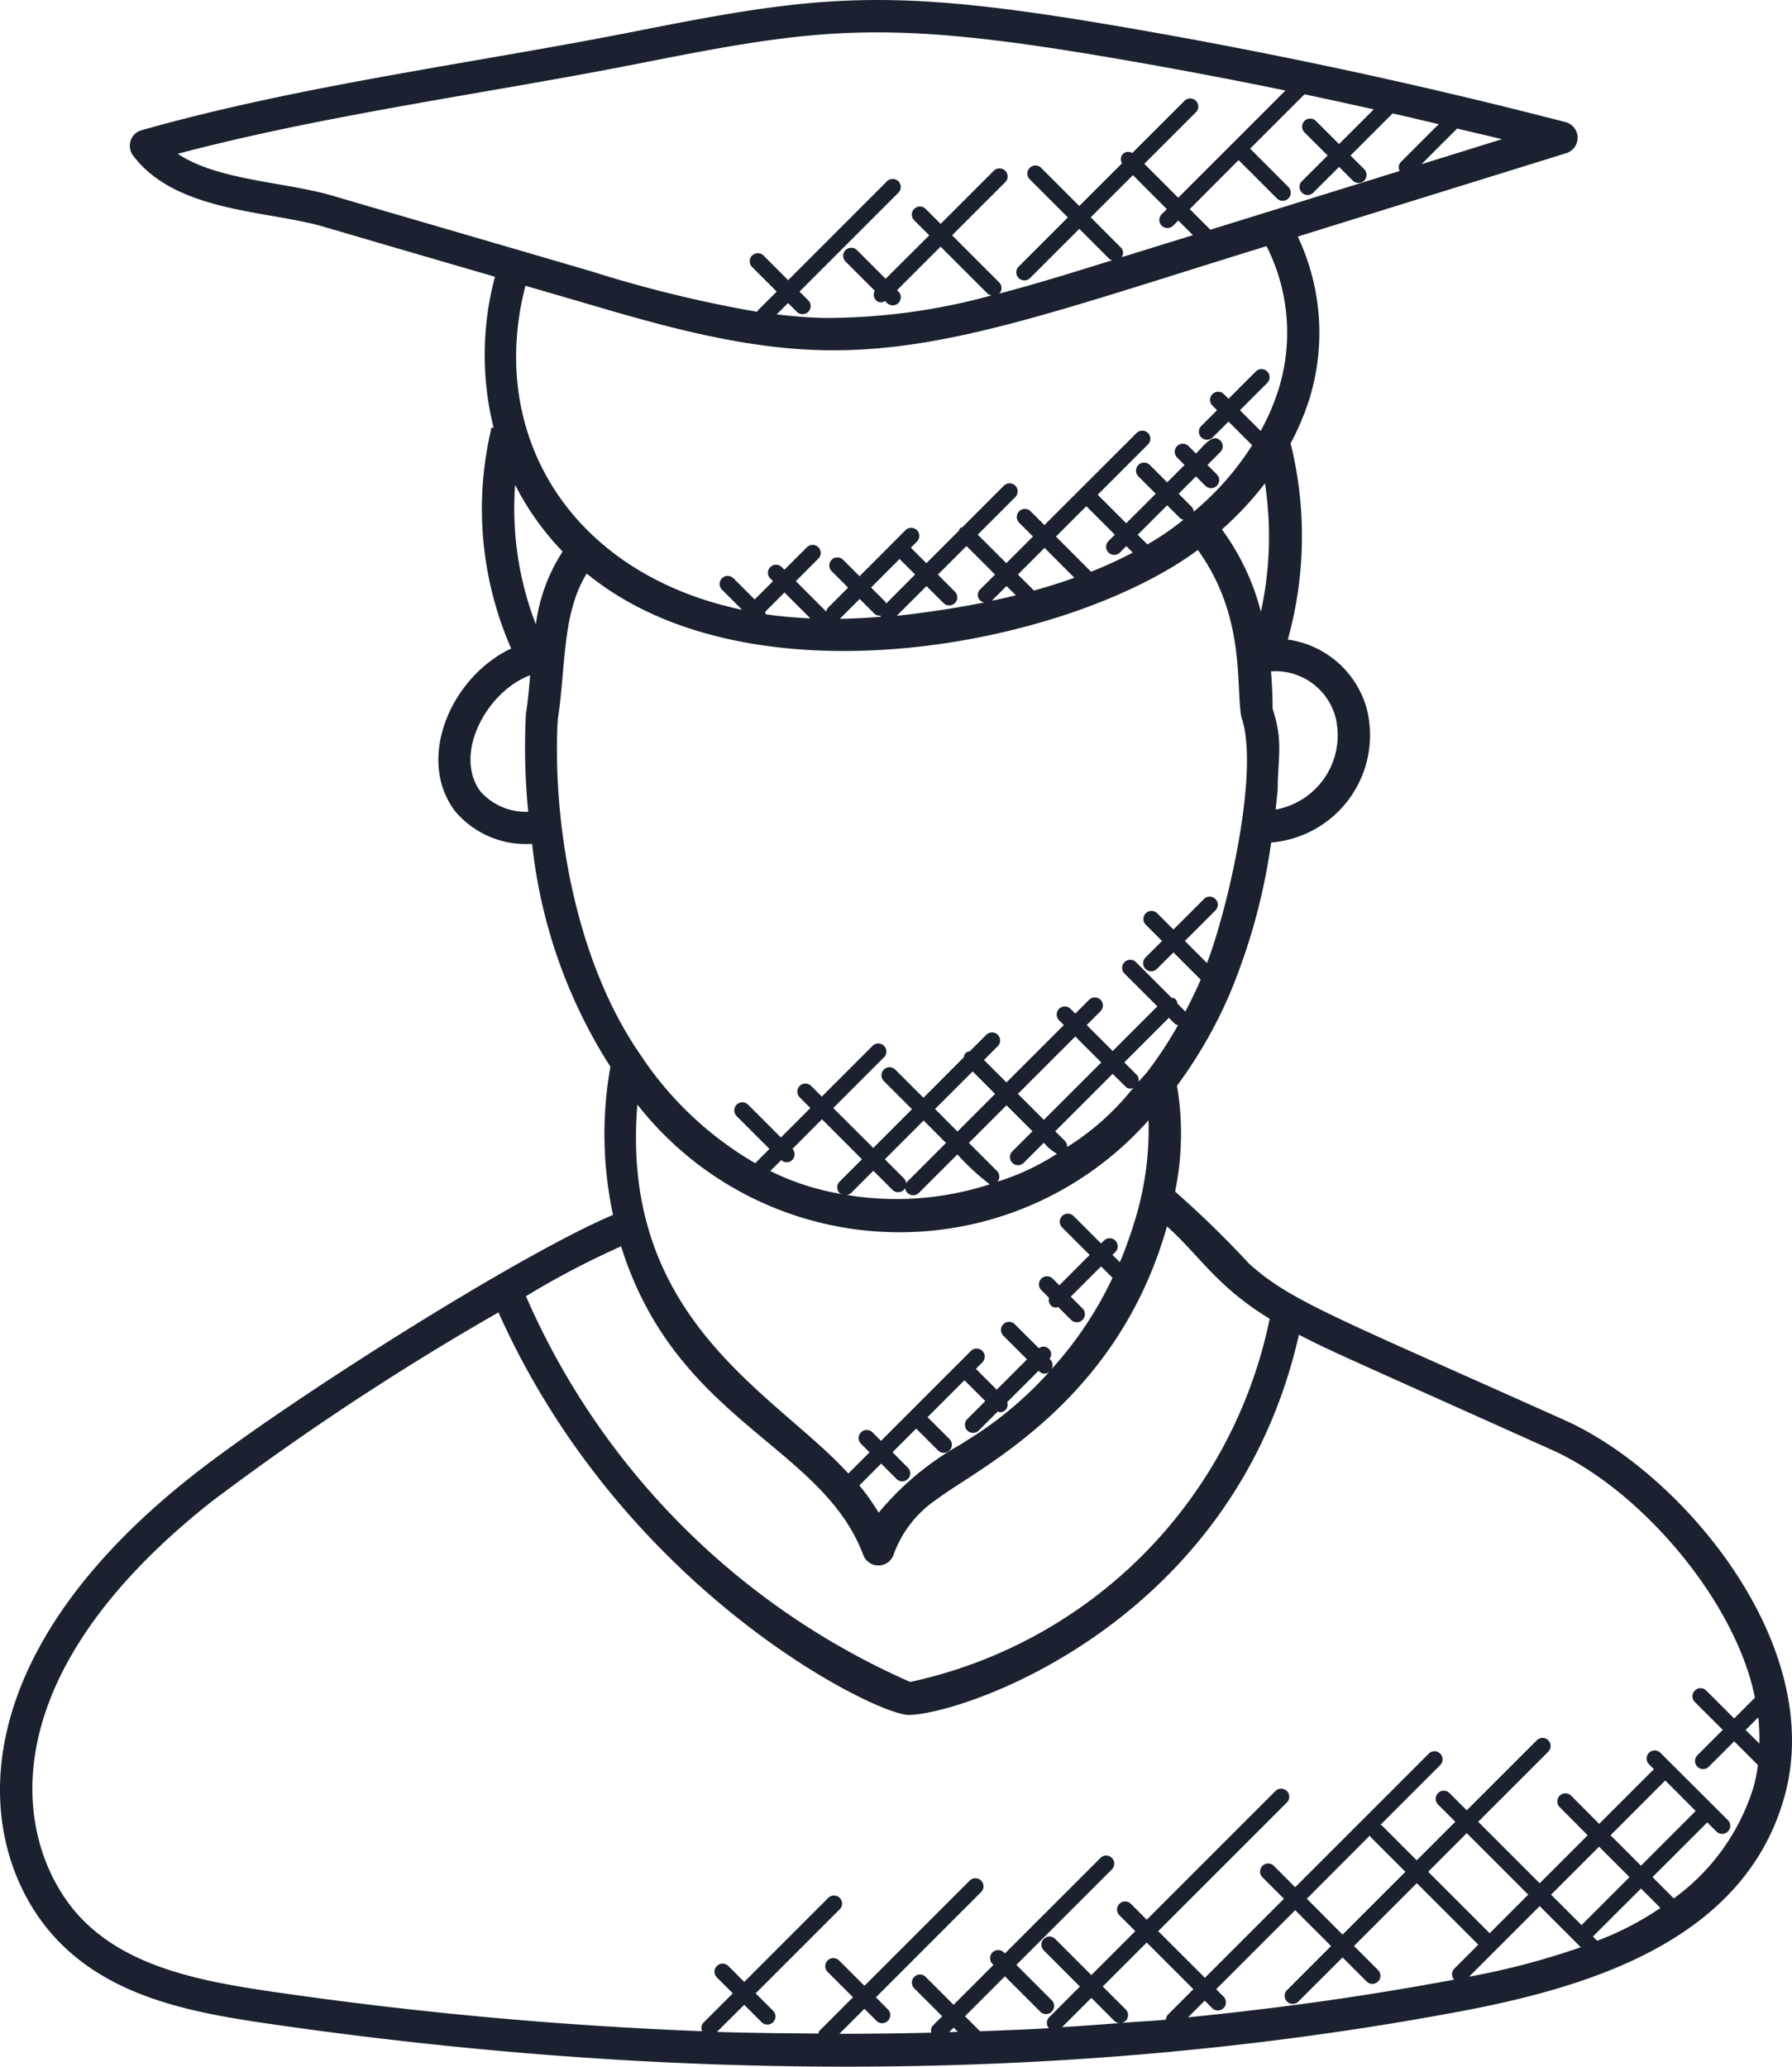 <svg xmlns="http://www.w3.org/2000/svg" width="87.41" height="100.82" viewBox="0 0 87.41 100.82">
  <g id="graduate" transform="translate(-5.256 -0.999)">
    <path id="Path_12246" data-name="Path 12246" d="M81.62,70.3c-11.277-5.066-13.4-5.822-15.43-7.648a49.862,49.862,0,0,0-3.615-3.524,14.04,14.04,0,0,0,.093-5.164,22.434,22.434,0,0,0,2.554-4.438A29.837,29.837,0,0,0,67.26,42.1a5.255,5.255,0,0,0,4.661-6.533A4.654,4.654,0,0,0,68.073,32.2a18.829,18.829,0,0,0,.143-9.545l-.025.006a12.537,12.537,0,0,0,.967-2.306,10.98,10.98,0,0,0-.6-7.816l13.1-4.069a.788.788,0,0,0-.038-1.514c-7.4-1.917-14.982-3.532-22.54-4.8C48.459.377,45.1.769,36.249,2.527,28.373,4.09,19.967,5.14,12.16,7.352a.789.789,0,0,0-.416,1.23c2.083,2.779,6.572,2.68,9.283,3.473Q25.215,13.284,29.4,14.5a14.744,14.744,0,0,0-.065,7.375l-.1-.025a16.961,16.961,0,0,0,.955,10.786c-2.917,1.377-4.658,5.348-2.754,7.914a4.507,4.507,0,0,0,3.776,1.615,25.082,25.082,0,0,0,3.818,10.872,18.756,18.756,0,0,0,.128,7.229C30.4,62.286,18.972,69.566,14.627,73,2.594,82.494,4.144,91.845,8.3,95.891c2.623,2.565,6.344,3.291,9.93,3.814,19.187,2.8,38.9,3.015,58.045-.543C82.513,98,90.335,95.78,92.307,88.614,94.342,81.211,87.3,72.861,81.62,70.3ZM60.55,60.744c-.153.5-.477,1.375-.58,1.627-.028.069-.065.135-.095.2l-.353-.353.139-.139a.394.394,0,0,0-.558-.558l-.139.139-1.341-1.339a.394.394,0,0,0-.558.558l1.341,1.341L56.928,63.7l-.323-.323a.394.394,0,1,0-.558.558l.381.381a.371.371,0,0,0,.082.359.3.3,0,0,0,.359.082l.632.63a.394.394,0,0,0,.558-.558l-.573-.573,1.478-1.478.558.558a18.065,18.065,0,0,1-2.985,4.466.377.377,0,0,0-.039-.463l-.049-.049a.369.369,0,0,0-.518-.518L54.754,65.6a.394.394,0,0,0-.558.558l1.156,1.156-1.479,1.479-1.016-1.016.317-.317a.394.394,0,0,0-.558-.558L48.229,71.29l-.416-.416a.394.394,0,0,0-.558.558l.416.416-1.035,1.035c-3.527-3.889-11.159-7.448-10.29-18a16.234,16.234,0,0,0,24.933.766,15.124,15.124,0,0,1-.731,5.093ZM49.524,72.579l-.734-.734,1.155-1.155,1.068,1.068a.394.394,0,0,0,.558-.558L50.5,70.133l1.8-1.8,1.016,1.016-.877.877a.394.394,0,0,0,.558.558l.931-.931c.033.009.061.039.1.039a.392.392,0,0,0,.279-.115.368.368,0,0,0,.076-.375l1.533-1.533.03.028a.348.348,0,0,0,.487.028,18.164,18.164,0,0,1-3.259,2.856c-.353.236-.718.468-1.087.7a14.209,14.209,0,0,0-3.971,3.313,11.128,11.128,0,0,0-.942-1.33L48.237,72.4l.734.734a.392.392,0,1,0,.553-.554ZM43.365,57.592a.378.378,0,0,0,.537-.008.389.389,0,0,0,.008-.537L45.351,55.6,47.3,57.553l-1.089,1.089a.394.394,0,0,0,0,.558c.038.038.09.036.135.055a12.363,12.363,0,0,1-3.516-1.129Zm5.983.893-.931-.931,1.892-1.892L51.4,56.757l-1.886,1.886a.394.394,0,0,0,.556.558l1.886-1.886a11.745,11.745,0,0,0,1.577,1.459,14.814,14.814,0,0,1-6.985.518.368.368,0,0,0,.219-.091l1.089-1.089.931.931a.394.394,0,1,0,.558-.558ZM52.7,53.269l1.095,1.095L51.96,56.2,50.865,55.1Zm9.86-2.327a.356.356,0,0,0,.158.065,19.167,19.167,0,0,1-1.5,2.281c-.134.175-.288.32-.427.488a.372.372,0,0,0-.088-.343l-.608-.606,2.177-2.177Zm-2.418,3.05a.307.307,0,0,0,.4.065,12.682,12.682,0,0,1-3.237,2.9.379.379,0,0,0-.106-.3l-.471-.471,2.8-2.8Zm-3.968,1.638-1.267-1.267,2.8-2.8,1.267,1.267Zm-.556.556-.975.975a.394.394,0,1,0,.556.558l.975-.975a2.258,2.258,0,0,0,.638.54,11.579,11.579,0,0,1-2.9,1.359.385.385,0,0,0-.019-.512l-1.377-1.377,1.835-1.835ZM70.4,35.992a3.679,3.679,0,0,1-2.921,4.5c.035-.32.066-.643.1-.966,0-1.553.287-2.33-.249-3.957,0-.625-.028-1.226-.079-1.818A3.032,3.032,0,0,1,70.4,35.992Zm-3.642-5.154a11.668,11.668,0,0,0-1.9-4.011,15.785,15.785,0,0,0,2.1-2.251A17.259,17.259,0,0,1,66.762,30.838ZM49,31.038l1.448-1.448.838.836a.394.394,0,0,0,.556-.558l-.838-.838L52.4,27.637l1.393,1.391-.721.721a.368.368,0,0,0,.2.638c-1.427.291-3.146.537-4.264.651Zm-18.117-16.1,2.771.808C37.24,16.8,41.3,18,45.41,18.083c5.928.12,11.462-1.939,21.625-5.076a9.347,9.347,0,0,1,.613,6.9v0a11.021,11.021,0,0,1-.9,2.114l-1.01-1.01,1.331-1.331a.394.394,0,0,0-.558-.558l-1.331,1.331-.219-.219a.394.394,0,1,0-.558.556l.219.219-.764.764a.394.394,0,1,0,.558.556l.764-.764,1.153,1.155a13.871,13.871,0,0,1-2.853,3.243.377.377,0,0,0-.1-.244l-.633-.632.847-.847.458.458a.394.394,0,1,0,.558-.558l-.458-.458.63-.632a.392.392,0,0,0,0-.556c-.372-.372-.8.244-1.188.632l-.356-.356a.394.394,0,1,0-.558.556l.356.356-.847.847-.855-.854a.394.394,0,0,0-.558.556l.855.854L60.19,26.525,58.8,25.134l2.453-2.453a.394.394,0,0,0-.558-.558L56.2,26.614l-.673-.673a.394.394,0,0,0-.558.558l.673.673-1.3,1.3-1.393-1.391,1.838-1.838a.394.394,0,0,0-.556-.558L52.2,26.718c-.038.019-.083.016-.117.049s-.03.077-.049.117l-1.591,1.591-.758-.758.29-.29a.394.394,0,1,0-.558-.556L47.183,29.11l-.81-.81a.394.394,0,0,0-.558.556l.81.81-.989.989a.369.369,0,0,0-.076.183l-1.484-1.489,1.09-1.09a.394.394,0,1,0-.558-.556l-1.09,1.09-.129-.129a.394.394,0,0,0-.558.558l.129.129-.893.893-1.035-1.035a.394.394,0,0,0-.558.558l.981.981C33.064,28.982,29,22.194,30.887,14.938Zm29.046-1.862L58.461,11.6l2.057-2.057L62.172,11.2l-.258.258a.394.394,0,0,0,.558.556l.258-.258.714.714-3.472,1.076A.375.375,0,0,0,59.934,13.076Zm5.743-4.267,1.871,1.87a.394.394,0,0,0,.558-.558L66.235,8.25,68.886,5.6c1.129.235,2.254.485,3.381.734L70.571,8.028,69.442,6.9a.393.393,0,0,0-.556.556l1.129,1.129L68.752,9.847a.394.394,0,0,0,.558.556l1.263-1.262.66.66a.394.394,0,1,0,.558-.556l-.66-.66,2.053-2.053c.751.17,1.5.348,2.249.525L73.58,8.91a.374.374,0,0,0-.052.43c-1.961.61-6.8,2.112-9.233,2.865L63.289,11.2ZM58.245,25.693l1.391,1.391-.31.31a.394.394,0,0,0,.558.558l.31-.31.315.315a20.644,20.644,0,0,1-2.034.933l-1.712-1.714Zm2.506,1.393,1.437-1.437.633.632a.376.376,0,0,0,.165.069,12.793,12.793,0,0,1-1.764,1.207Zm-3.088,2.1c-.627.224-1.282.432-1.972.621l-.783-.781,1.3-1.3Zm-2.854.854c-.384.095-.784.183-1.189.269,0,0,.008,0,.011,0l.721-.721Zm-12.235.81.947-.947,1.263,1.263a21.739,21.739,0,0,1-2.18-.2A.417.417,0,0,0,42.574,30.853Zm5.592.183c.009,0,.017-.011.027-.011a.485.485,0,0,0,.027.066c-.685.054-1.358.093-2,.1l.969-.969.7.7a.387.387,0,0,0,.277.117Zm.313-.588c-.016-.027-.011-.061-.035-.085l-.7-.7,1.391-1.391.758.756ZM74.593,9.009l1.738-1.738c.728.173,1.46.339,2.185.518ZM13.93,8.5c7.338-1.939,15.138-2.943,22.662-4.436C45.077,2.38,48.316,1.95,58.814,3.707q4.575.768,9.144,1.708l-5.23,5.23L61.074,8.99l2.509-2.509a.394.394,0,1,0-.558-.556L60.483,8.466a.356.356,0,0,0-.493.495L57.9,11.049,56.035,9.182a.394.394,0,0,0-.558.556l1.867,1.867-2.4,2.4a.394.394,0,0,0,.558.558l2.4-2.4,1.473,1.474c.038.038.088.036.135.055l-.3.095c-1.715.534-3.455,1.074-5.213,1.534a.391.391,0,0,0,0-.543l-2.3-2.3,2.6-2.6a.394.394,0,0,0-.558-.556l-2.6,2.6-.726-.726a.394.394,0,1,0-.556.558l.726.726L48.455,14.6l-1.4-1.4a.393.393,0,0,0-.556.556l1.43,1.43a.375.375,0,0,0,.046.447.324.324,0,0,0,.447.046l.093.093a.394.394,0,1,0,.558-.556l-.061-.061,2.123-2.125,2.3,2.3a.38.38,0,0,0,.189.079,30.446,30.446,0,0,1-8.182,1.1c-.766-.016-1.534-.083-2.3-.173l.554-.554.428.428a.394.394,0,1,0,.558-.558l-.428-.428L49.077,10.4a.393.393,0,1,0-.556-.556L43.7,14.666l-1.2-1.2a.394.394,0,0,0-.558.558l1.2,1.2-.928.928c-.016.016-.011.041-.024.058A61.509,61.509,0,0,1,34.1,14.236c-4.781-1.4-8.6-2.508-12.632-3.692-2.314-.677-5.6-.739-7.541-2.043ZM32.7,27.906a8.516,8.516,0,0,0-1.306,3.554,15.684,15.684,0,0,1-1.011-6.808A13.451,13.451,0,0,0,32.7,27.906ZM28.694,39.612c-1.347-1.813.291-4.874,2.423-5.674-.055.633-.11,1.274-.21,1.911a32.029,32.029,0,0,0,.115,4.753A2.966,2.966,0,0,1,28.694,39.612Zm3.762-3.321.008-.2c.4-2.591.2-5.162,1.411-7.111,8.042,6.592,23.577,3.475,29.81-1.152,2.338,3.255,1.843,6.563,2.119,8.138.917,2.579-.66,9.374-1.673,12.016l-1.079-1.079,1.489-1.489a.394.394,0,0,0-.558-.558l-1.489,1.489-.8-.8a.394.394,0,0,0-.556.558l.8.8-.8.8a.394.394,0,1,0,.556.558l.8-.8,1.326,1.326c-.016.036-.028.077-.044.113-.224.506-.458.983-.7,1.446l-.391-.391a.28.28,0,0,0-.28-.28l-1.739-1.739a.394.394,0,0,0-.558.558l1.6,1.6-2.177,2.177-1.267-1.267.674-.674a.394.394,0,0,0-.558-.558l-.674.674-.233-.233a.394.394,0,0,0-.558.558l.233.233-2.8,2.8-1.095-1.095.671-.671a.394.394,0,0,0-.558-.558l-.811.811a.28.28,0,0,0-.279.279L50.3,54.552l-1.374-1.374a.394.394,0,1,0-.558.558l1.374,1.374L47.853,57,45.9,55.053l2.476-2.476a.394.394,0,0,0-.558-.558l-2.476,2.476-.52-.52a.394.394,0,0,0-.558.558l.52.52-1.437,1.437-1.6-1.6a.394.394,0,0,0-.558.558l1.6,1.6-.695.695a16.812,16.812,0,0,1-5.616-5.312c-3.2-4.633-4.25-11.312-4.028-16.139Zm14.91,40.568a0,0,0,0,0,0,0,.787.787,0,0,0,1.489-.049,5.49,5.49,0,0,1,2.114-2.683c1.98-1.506,8.773-4.661,11.21-13.3,1.575,1.405,2.427,2.938,5.009,4.507A22.8,22.8,0,0,1,49.653,83.051,36.424,36.424,0,0,1,30.911,64.233,40.992,40.992,0,0,1,35.552,61.8c2.681,8.573,9.787,9.664,11.814,15.061Zm4.185,23.275.221-.221.208.208C51.837,100.126,51.695,100.13,51.552,100.134Zm10.575-.606c-.734.068-1.482.1-2.221.161a.385.385,0,0,0,.258-.107.394.394,0,0,0,0-.558l-1.117-1.117,2.144-2.144,2.276,2.276L62.23,99.275A.391.391,0,0,0,62.126,99.527Zm-2.52.054a.387.387,0,0,0,.265.109c-.934.074-1.87.145-2.81.2l1.43-1.429Zm3.6-.17.813-.813.362.362a.394.394,0,0,0,.558-.558l-.362-.362,3.856-3.856,1.749,1.749L68.027,98.09a.394.394,0,0,0,.556.558l2.16-2.158,1.175,1.174a.394.394,0,0,0,.558-.558L71.3,95.932l3.065-3.065,3,3-1.17,1.17a.389.389,0,0,0-.008.536C72.123,98.333,67.93,98.94,63.21,99.411Zm8.872-8.872c.014.024.009.052.03.072l1.7,1.7-3.065,3.065L69,93.626Zm15.89-1.194L85.3,92.015l-1.485-1.485,2.67-2.672Zm-3.228,3.228L82.4,94.913l-1.485-1.485,2.341-2.341Zm-2.377,3.418a36.48,36.48,0,0,1-5.447,1.437l3.442-3.442Zm-4.444-.682-3-3L76.8,90.427l3,3Zm5.246.37-.21-.21L85.3,93.128l.947.947a14.51,14.51,0,0,1-3.078,1.6ZM86.9,93.61l-1.038-1.038,2.672-2.67.446.446a.394.394,0,0,0,.558-.558L86.239,86.5a.394.394,0,0,0-.556.558l.247.247-2.67,2.67L81.893,88.6a.394.394,0,0,0-.558.558L82.7,90.531l-2.341,2.341-3-3,3.417-3.417a.394.394,0,0,0-.558-.558l-3.417,3.417-.841-.841a.394.394,0,0,0-.558.558l.841.841-1.881,1.881-1.7-1.7c-.02-.02-.05-.016-.072-.03l2.917-2.917a.394.394,0,0,0-.558-.558l-6.518,6.518L67.4,92.03a.394.394,0,1,0-.556.558l1.04,1.04-3.856,3.856L61.75,95.208l6.277-6.277a.394.394,0,0,0-.558-.558L61.192,94.65l-.775-.775a.394.394,0,0,0-.558.558l.775.775-2.144,2.144-1.763-1.764a.394.394,0,1,0-.558.558l1.763,1.764-1.5,1.5a.39.39,0,0,0-.011.532c-1.115.065-2.238.106-3.362.148l-.732-.732,1.945-1.947L56,99.138a.394.394,0,1,0,.558-.558l-1.726-1.726,4.66-4.66a.394.394,0,0,0-.558-.558l-4.66,4.66-.05-.05a.394.394,0,0,0-.558.558l.05.05L51.769,98.8,50.4,97.432a.394.394,0,0,0-.556.558l1.369,1.369-.446.446a.37.37,0,0,0-.083.356q-2.233.054-4.485.055l1.222-1.222.586.588a.394.394,0,0,0,.558-.558l-.586-.588L53.113,93.3a.394.394,0,0,0-.558-.558l-5.134,5.134-1.237-1.237a.394.394,0,0,0-.558.558l1.237,1.237-1.632,1.632c-.038.038-.038.09-.057.137-1.643-.013-3.286-.024-4.946-.08L41.557,98.8l.851.851a.394.394,0,0,0,.558-.558l-.851-.851,4.1-4.1a.394.394,0,1,0-.558-.558l-4.1,4.1-.775-.777a.394.394,0,0,0-.558.558l.777.777-1.435,1.433a.368.368,0,0,0-.058.414,198.511,198.511,0,0,1-21.052-1.939C15.127,97.66,11.683,97,9.4,94.764c-3.184-3.1-5.45-11.339,6.2-20.529A133.233,133.233,0,0,1,29.57,65.022c6.1,13.636,18.424,19.637,20,19.637,2.55,0,15.835-4.371,19.045-18.547,1.575.811,2.027.986,12.355,5.625,4.323,1.947,8.948,7.371,9.888,12.081l-1.014,1.014-1.369-1.369a.394.394,0,0,0-.556.558l1.369,1.369-1.237,1.237a.394.394,0,0,0,.558.558l1.237-1.237,1.158,1.158a8.045,8.045,0,0,1-.219,1.09A10.544,10.544,0,0,1,86.9,93.61Zm4.179-7.547-.673-.671.616-.616A9.857,9.857,0,0,1,91.075,86.063Z" transform="translate(0 0)" fill="#1b212f"/>
  </g>
</svg>
